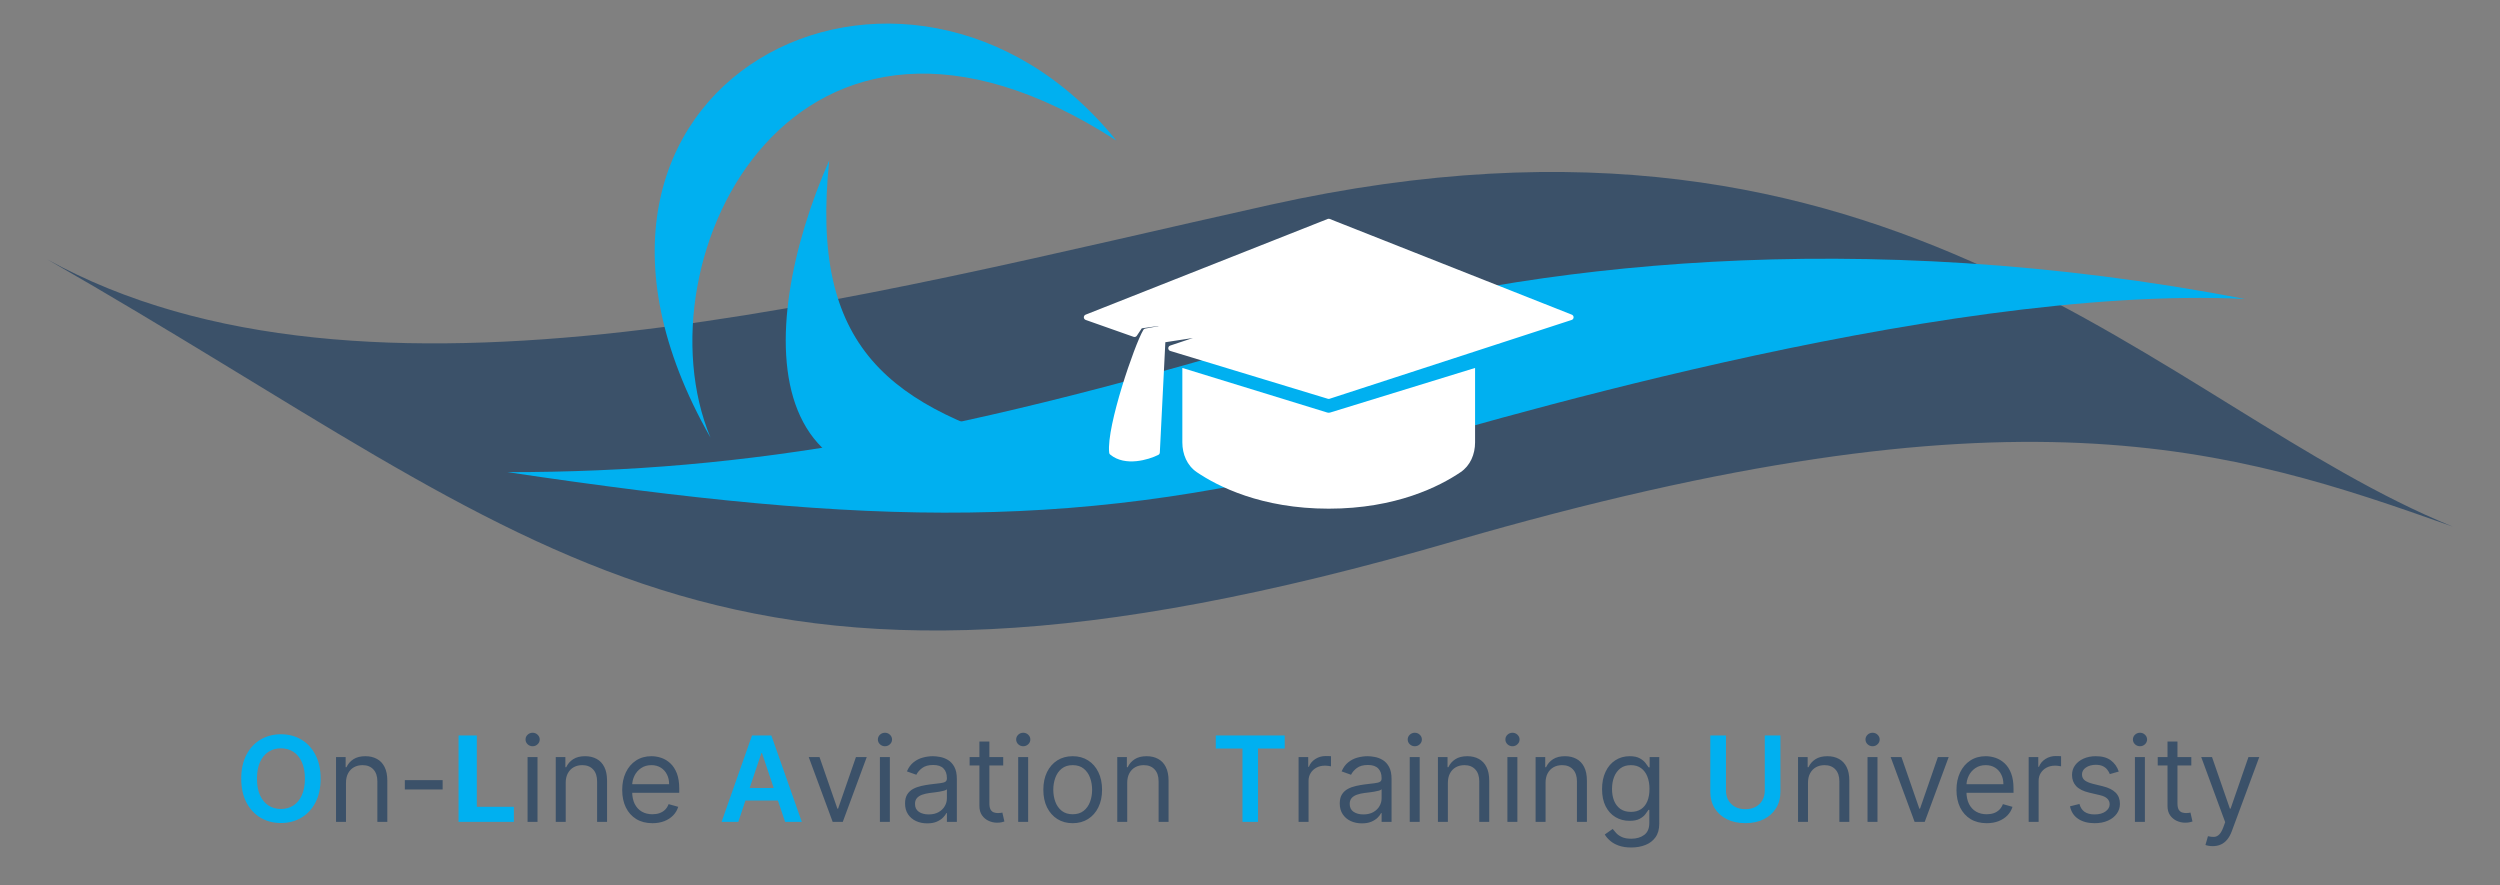 <svg width="1378" height="488" viewBox="0 0 1378 488" fill="none" xmlns="http://www.w3.org/2000/svg">
<rect x="0" y="0" width="1378" height="488" fill="#808080" stroke="none"/>
<g clip-path="url(#clip0_1506_4)">
<path d="M699.914 112.936C474.472 163.032 200.623 239.456 26 142.948C304.296 302.209 391.605 417.473 800.864 298.465C1111.07 208.26 1229.22 246.629 1352 290.281C1191.02 224.801 1046.42 35.937 699.914 112.936Z" fill="#3B5169"/>
<path d="M615.329 77.472C500.74 -64.407 279.729 44.729 391.601 241.175C350.667 142.952 437.987 -37.124 615.329 77.472Z" fill="#00B0F0"/>
<path d="M457.089 88.382C416.157 181.147 410.703 309.382 579.852 249.357C489.815 224.802 446.174 192.061 457.089 88.382Z" fill="#00B0F0"/>
<path d="M721.738 181.139C529.163 239.36 413.43 260.252 279.738 260.252C481.64 290.275 596.232 293.199 759.936 249.338C802.509 237.932 1065.52 156.592 1237.41 164.778C1024.59 123.851 839.059 145.67 721.738 181.139Z" fill="#00B0F0"/>
<path d="M651.707 243.844V202.812L731.581 227.389C732.103 227.55 732.662 227.55 733.185 227.389L813.058 202.812V243.856C813.058 250.365 810.464 256.621 805.073 260.27C793.552 268.069 769.487 280.382 732.383 280.382C695.278 280.382 671.213 268.069 659.692 260.27C654.302 256.621 651.707 250.354 651.707 243.844Z" fill="white"/>
<path d="M732.386 122.136L598.961 174.885L625.336 184.194L628.439 179.54L639.299 177.988L640.85 181.091C640.333 181.091 637.747 181.401 631.541 182.642C626.887 190.4 611.373 235.392 612.924 249.355C620.371 255.561 632.576 251.941 637.747 249.355L640.85 187.297L661.019 184.194L659.468 187.297L645.505 191.951L732.386 218.326L865.811 174.885L732.386 122.136Z" fill="white" stroke="white" stroke-width="3.103" stroke-linejoin="round"/>
<path d="M176.735 429.189C176.735 434.32 175.773 438.715 173.851 442.373C171.944 446.016 169.34 448.807 166.038 450.744C162.752 452.682 159.023 453.651 154.853 453.651C150.683 453.651 146.947 452.682 143.645 450.744C140.359 448.791 137.754 445.993 135.832 442.35C133.925 438.691 132.972 434.304 132.972 429.189C132.972 424.057 133.925 419.67 135.832 416.027C137.754 412.369 140.359 409.57 143.645 407.633C146.947 405.695 150.683 404.726 154.853 404.726C159.023 404.726 162.752 405.695 166.038 407.633C169.34 409.57 171.944 412.369 173.851 416.027C175.773 419.67 176.735 424.057 176.735 429.189ZM168.061 429.189C168.061 425.577 167.495 422.53 166.364 420.05C165.247 417.554 163.697 415.671 161.713 414.399C159.729 413.113 157.442 412.469 154.853 412.469C152.264 412.469 149.978 413.113 147.993 414.399C146.009 415.671 144.451 417.554 143.319 420.05C142.203 422.53 141.645 425.577 141.645 429.189C141.645 432.801 142.203 435.855 143.319 438.35C144.451 440.831 146.009 442.714 147.993 444.001C149.978 445.272 152.264 445.908 154.853 445.908C157.442 445.908 159.729 445.272 161.713 444.001C163.697 442.714 165.247 440.831 166.364 438.35C167.495 435.855 168.061 432.801 168.061 429.189ZM252.756 453V405.377H262.824V444.699H283.241V453H252.756ZM406.954 453H397.746L414.512 405.377H425.162L441.951 453H432.742L420.023 415.144H419.651L406.954 453ZM407.257 434.328H432.37V441.257H407.257V434.328ZM670.136 412.609V405.377H708.132V412.609H693.413V453H684.855V412.609H670.136ZM972.744 405.377H981.371V436.49C981.371 439.901 980.565 442.9 978.952 445.489C977.356 448.078 975.108 450.101 972.209 451.558C969.31 453 965.923 453.721 962.047 453.721C958.156 453.721 954.761 453 951.862 451.558C948.963 450.101 946.715 448.078 945.119 445.489C943.522 442.9 942.724 439.901 942.724 436.49V405.377H951.351V435.769C951.351 437.754 951.785 439.521 952.653 441.071C953.536 442.621 954.777 443.838 956.373 444.722C957.97 445.59 959.861 446.024 962.047 446.024C964.233 446.024 966.124 445.59 967.721 444.722C969.333 443.838 970.573 442.621 971.441 441.071C972.31 439.521 972.744 437.754 972.744 435.769V405.377Z" fill="#00B0F0"/>
<path d="M190.704 431.514V453H185.216V417.283H190.518V422.864H190.983C191.82 421.05 193.091 419.593 194.797 418.492C196.502 417.376 198.703 416.818 201.401 416.818C203.819 416.818 205.935 417.314 207.749 418.306C209.562 419.283 210.973 420.771 211.981 422.771C212.988 424.755 213.492 427.266 213.492 430.305V453H208.004V430.677C208.004 427.871 207.276 425.685 205.819 424.119C204.361 422.538 202.362 421.747 199.819 421.747C198.068 421.747 196.502 422.127 195.122 422.887C193.758 423.647 192.681 424.755 191.89 426.212C191.099 427.669 190.704 429.437 190.704 431.514ZM243.983 430.026V435.141H223.148V430.026H243.983ZM290.792 453V417.283H296.28V453H290.792ZM293.583 411.33C292.513 411.33 291.591 410.966 290.816 410.237C290.056 409.508 289.676 408.633 289.676 407.609C289.676 406.586 290.056 405.71 290.816 404.982C291.591 404.253 292.513 403.889 293.583 403.889C294.652 403.889 295.567 404.253 296.327 404.982C297.102 405.71 297.489 406.586 297.489 407.609C297.489 408.633 297.102 409.508 296.327 410.237C295.567 410.966 294.652 411.33 293.583 411.33ZM311.819 431.514V453H306.331V417.283H311.633V422.864H312.098C312.935 421.05 314.206 419.593 315.912 418.492C317.617 417.376 319.818 416.818 322.516 416.818C324.934 416.818 327.05 417.314 328.864 418.306C330.678 419.283 332.088 420.771 333.096 422.771C334.104 424.755 334.607 427.266 334.607 430.305V453H329.12V430.677C329.12 427.871 328.391 425.685 326.934 424.119C325.477 422.538 323.477 421.747 320.934 421.747C319.183 421.747 317.617 422.127 316.237 422.887C314.873 423.647 313.796 424.755 313.005 426.212C312.214 427.669 311.819 429.437 311.819 431.514ZM359.611 453.744C356.169 453.744 353.2 452.984 350.705 451.465C348.224 449.931 346.31 447.791 344.961 445.047C343.628 442.288 342.961 439.079 342.961 435.42C342.961 431.762 343.628 428.537 344.961 425.747C346.31 422.941 348.185 420.755 350.588 419.19C353.007 417.608 355.828 416.818 359.053 416.818C360.913 416.818 362.75 417.128 364.564 417.748C366.377 418.368 368.028 419.376 369.517 420.771C371.005 422.151 372.191 423.98 373.074 426.259C373.958 428.537 374.4 431.343 374.4 434.676V437.002H346.868V432.258H368.819C368.819 430.243 368.416 428.444 367.61 426.863C366.819 425.282 365.687 424.034 364.215 423.119C362.758 422.205 361.037 421.747 359.053 421.747C356.867 421.747 354.975 422.29 353.379 423.375C351.797 424.445 350.581 425.84 349.728 427.561C348.875 429.282 348.449 431.126 348.449 433.095V436.258C348.449 438.955 348.914 441.242 349.844 443.117C350.79 444.978 352.1 446.396 353.774 447.373C355.448 448.334 357.394 448.814 359.611 448.814C361.052 448.814 362.355 448.613 363.517 448.21C364.695 447.791 365.711 447.171 366.563 446.35C367.416 445.512 368.075 444.474 368.54 443.234L373.842 444.722C373.284 446.52 372.346 448.101 371.028 449.465C369.71 450.814 368.083 451.868 366.145 452.628C364.207 453.372 362.029 453.744 359.611 453.744ZM477.755 417.283L464.547 453H458.966L445.759 417.283H451.711L461.571 445.745H461.943L471.802 417.283H477.755ZM484.999 453V417.283H490.486V453H484.999ZM487.789 411.33C486.719 411.33 485.797 410.966 485.022 410.237C484.262 409.508 483.882 408.633 483.882 407.609C483.882 406.586 484.262 405.71 485.022 404.982C485.797 404.253 486.719 403.889 487.789 403.889C488.859 403.889 489.773 404.253 490.533 404.982C491.308 405.71 491.696 406.586 491.696 407.609C491.696 408.633 491.308 409.508 490.533 410.237C489.773 410.966 488.859 411.33 487.789 411.33ZM511.048 453.837C508.785 453.837 506.731 453.411 504.886 452.558C503.041 451.69 501.576 450.442 500.491 448.814C499.406 447.171 498.863 445.187 498.863 442.862C498.863 440.815 499.266 439.156 500.073 437.885C500.879 436.599 501.956 435.591 503.305 434.862C504.653 434.134 506.142 433.591 507.769 433.235C509.413 432.863 511.064 432.568 512.722 432.351C514.893 432.072 516.652 431.863 518.001 431.723C519.365 431.568 520.357 431.312 520.977 430.956C521.613 430.599 521.931 429.979 521.931 429.096V428.91C521.931 426.615 521.303 424.832 520.047 423.561C518.807 422.29 516.923 421.654 514.397 421.654C511.777 421.654 509.723 422.228 508.234 423.375C506.746 424.522 505.7 425.747 505.095 427.049L499.887 425.189C500.817 423.019 502.057 421.329 503.607 420.12C505.173 418.895 506.878 418.042 508.723 417.562C510.583 417.066 512.412 416.818 514.211 416.818C515.358 416.818 516.675 416.957 518.164 417.236C519.667 417.5 521.117 418.05 522.512 418.887C523.923 419.724 525.093 420.988 526.023 422.678C526.953 424.367 527.419 426.631 527.419 429.468V453H521.931V448.163H521.652C521.28 448.938 520.66 449.768 519.791 450.651C518.923 451.535 517.768 452.287 516.327 452.907C514.885 453.527 513.125 453.837 511.048 453.837ZM511.885 448.907C514.056 448.907 515.885 448.481 517.373 447.628C518.877 446.776 520.008 445.675 520.768 444.326C521.543 442.978 521.931 441.559 521.931 440.071V435.048C521.698 435.327 521.187 435.583 520.396 435.816C519.621 436.033 518.722 436.227 517.699 436.397C516.691 436.552 515.707 436.692 514.745 436.816C513.8 436.924 513.032 437.017 512.443 437.095C511.017 437.281 509.684 437.583 508.444 438.002C507.219 438.405 506.227 439.017 505.467 439.839C504.723 440.645 504.351 441.745 504.351 443.141C504.351 445.047 505.057 446.489 506.467 447.466C507.893 448.427 509.699 448.907 511.885 448.907ZM552.968 417.283V421.934H534.458V417.283H552.968ZM539.853 408.726H545.341V442.769C545.341 444.319 545.566 445.481 546.015 446.257C546.48 447.016 547.07 447.528 547.783 447.791C548.511 448.039 549.279 448.163 550.085 448.163C550.689 448.163 551.185 448.132 551.573 448.07C551.96 447.993 552.271 447.931 552.503 447.884L553.619 452.814C553.247 452.953 552.728 453.093 552.061 453.233C551.395 453.388 550.55 453.465 549.527 453.465C547.976 453.465 546.457 453.132 544.969 452.465C543.496 451.799 542.272 450.783 541.295 449.419C540.334 448.055 539.853 446.334 539.853 444.257V408.726ZM561.223 453V417.283H566.711V453H561.223ZM564.013 411.33C562.944 411.33 562.021 410.966 561.246 410.237C560.487 409.508 560.107 408.633 560.107 407.609C560.107 406.586 560.487 405.71 561.246 404.982C562.021 404.253 562.944 403.889 564.013 403.889C565.083 403.889 565.998 404.253 566.757 404.982C567.532 405.71 567.92 406.586 567.92 407.609C567.92 408.633 567.532 409.508 566.757 410.237C565.998 410.966 565.083 411.33 564.013 411.33ZM591.272 453.744C588.048 453.744 585.219 452.977 582.785 451.442C580.366 449.907 578.475 447.76 577.111 445.001C575.762 442.241 575.088 439.017 575.088 435.327C575.088 431.607 575.762 428.359 577.111 425.584C578.475 422.809 580.366 420.655 582.785 419.12C585.219 417.585 588.048 416.818 591.272 416.818C594.497 416.818 597.318 417.585 599.736 419.12C602.17 420.655 604.062 422.809 605.41 425.584C606.774 428.359 607.457 431.607 607.457 435.327C607.457 439.017 606.774 442.241 605.41 445.001C604.062 447.76 602.17 449.907 599.736 451.442C597.318 452.977 594.497 453.744 591.272 453.744ZM591.272 448.814C593.722 448.814 595.737 448.187 597.318 446.931C598.899 445.675 600.07 444.024 600.829 441.978C601.589 439.932 601.969 437.715 601.969 435.327C601.969 432.94 601.589 430.716 600.829 428.654C600.07 426.592 598.899 424.925 597.318 423.654C595.737 422.383 593.722 421.747 591.272 421.747C588.823 421.747 586.808 422.383 585.226 423.654C583.645 424.925 582.475 426.592 581.715 428.654C580.955 430.716 580.576 432.94 580.576 435.327C580.576 437.715 580.955 439.932 581.715 441.978C582.475 444.024 583.645 445.675 585.226 446.931C586.808 448.187 588.823 448.814 591.272 448.814ZM621.321 431.514V453H615.834V417.283H621.135V422.864H621.6C622.438 421.05 623.709 419.593 625.414 418.492C627.119 417.376 629.321 416.818 632.018 416.818C634.436 416.818 636.552 417.314 638.366 418.306C640.18 419.283 641.591 420.771 642.598 422.771C643.606 424.755 644.11 427.266 644.11 430.305V453H638.622V430.677C638.622 427.871 637.893 425.685 636.436 424.119C634.979 422.538 632.979 421.747 630.437 421.747C628.685 421.747 627.119 422.127 625.74 422.887C624.375 423.647 623.298 424.755 622.507 426.212C621.717 427.669 621.321 429.437 621.321 431.514ZM715.782 453V417.283H721.084V422.678H721.456C722.107 420.91 723.285 419.476 724.991 418.376C726.696 417.275 728.618 416.725 730.758 416.725C731.161 416.725 731.664 416.733 732.269 416.748C732.874 416.764 733.331 416.787 733.641 416.818V422.399C733.455 422.352 733.029 422.282 732.362 422.189C731.711 422.081 731.021 422.027 730.292 422.027C728.556 422.027 727.006 422.391 725.642 423.119C724.293 423.833 723.223 424.825 722.433 426.096C721.658 427.352 721.27 428.785 721.27 430.398V453H715.782ZM750.657 453.837C748.393 453.837 746.339 453.411 744.494 452.558C742.65 451.69 741.185 450.442 740.1 448.814C739.014 447.171 738.472 445.187 738.472 442.862C738.472 440.815 738.875 439.156 739.681 437.885C740.487 436.599 741.565 435.591 742.913 434.862C744.262 434.134 745.75 433.591 747.378 433.235C749.021 432.863 750.672 432.568 752.331 432.351C754.501 432.072 756.261 431.863 757.609 431.723C758.974 431.568 759.966 431.312 760.586 430.956C761.221 430.599 761.539 429.979 761.539 429.096V428.91C761.539 426.615 760.911 424.832 759.656 423.561C758.415 422.29 756.532 421.654 754.005 421.654C751.385 421.654 749.331 422.228 747.843 423.375C746.355 424.522 745.308 425.747 744.704 427.049L739.495 425.189C740.425 423.019 741.665 421.329 743.216 420.12C744.781 418.895 746.486 418.042 748.331 417.562C750.192 417.066 752.021 416.818 753.819 416.818C754.966 416.818 756.284 416.957 757.772 417.236C759.276 417.5 760.725 418.05 762.121 418.887C763.531 419.724 764.702 420.988 765.632 422.678C766.562 424.367 767.027 426.631 767.027 429.468V453H761.539V448.163H761.26C760.888 448.938 760.268 449.768 759.4 450.651C758.532 451.535 757.377 452.287 755.935 452.907C754.493 453.527 752.734 453.837 750.657 453.837ZM751.494 448.907C753.664 448.907 755.493 448.481 756.982 447.628C758.485 446.776 759.617 445.675 760.377 444.326C761.152 442.978 761.539 441.559 761.539 440.071V435.048C761.307 435.327 760.795 435.583 760.004 435.816C759.229 436.033 758.33 436.227 757.307 436.397C756.299 436.552 755.315 436.692 754.354 436.816C753.408 436.924 752.641 437.017 752.052 437.095C750.626 437.281 749.292 437.583 748.052 438.002C746.828 438.405 745.835 439.017 745.076 439.839C744.332 440.645 743.96 441.745 743.96 443.141C743.96 445.047 744.665 446.489 746.076 447.466C747.502 448.427 749.308 448.907 751.494 448.907ZM777.043 453V417.283H782.531V453H777.043ZM779.834 411.33C778.764 411.33 777.842 410.966 777.067 410.237C776.307 409.508 775.927 408.633 775.927 407.609C775.927 406.586 776.307 405.71 777.067 404.982C777.842 404.253 778.764 403.889 779.834 403.889C780.903 403.889 781.818 404.253 782.578 404.982C783.353 405.71 783.74 406.586 783.74 407.609C783.74 408.633 783.353 409.508 782.578 410.237C781.818 410.966 780.903 411.33 779.834 411.33ZM798.07 431.514V453H792.582V417.283H797.884V422.864H798.349C799.186 421.05 800.458 419.593 802.163 418.492C803.868 417.376 806.069 416.818 808.767 416.818C811.185 416.818 813.301 417.314 815.115 418.306C816.929 419.283 818.339 420.771 819.347 422.771C820.355 424.755 820.859 427.266 820.859 430.305V453H815.371V430.677C815.371 427.871 814.642 425.685 813.185 424.119C811.728 422.538 809.728 421.747 807.186 421.747C805.434 421.747 803.868 422.127 802.488 422.887C801.124 423.647 800.047 424.755 799.256 426.212C798.466 427.669 798.07 429.437 798.07 431.514ZM830.886 453V417.283H836.374V453H830.886ZM833.677 411.33C832.607 411.33 831.685 410.966 830.91 410.237C830.15 409.508 829.77 408.633 829.77 407.609C829.77 406.586 830.15 405.71 830.91 404.982C831.685 404.253 832.607 403.889 833.677 403.889C834.747 403.889 835.661 404.253 836.421 404.982C837.196 405.71 837.583 406.586 837.583 407.609C837.583 408.633 837.196 409.508 836.421 410.237C835.661 410.966 834.747 411.33 833.677 411.33ZM851.913 431.514V453H846.426V417.283H851.727V422.864H852.192C853.03 421.05 854.301 419.593 856.006 418.492C857.711 417.376 859.913 416.818 862.61 416.818C865.028 416.818 867.144 417.314 868.958 418.306C870.772 419.283 872.183 420.771 873.19 422.771C874.198 424.755 874.702 427.266 874.702 430.305V453H869.214V430.677C869.214 427.871 868.485 425.685 867.028 424.119C865.571 422.538 863.571 421.747 861.029 421.747C859.277 421.747 857.711 422.127 856.331 422.887C854.967 423.647 853.89 424.755 853.099 426.212C852.309 427.669 851.913 429.437 851.913 431.514ZM899.147 467.138C896.496 467.138 894.217 466.797 892.31 466.115C890.403 465.448 888.814 464.565 887.543 463.464C886.288 462.379 885.288 461.216 884.544 459.976L888.915 456.907C889.411 457.558 890.039 458.302 890.799 459.139C891.558 459.992 892.597 460.728 893.915 461.348C895.248 461.984 896.992 462.301 899.147 462.301C902.03 462.301 904.41 461.604 906.286 460.209C908.161 458.813 909.099 456.628 909.099 453.651V446.396H908.634C908.231 447.047 907.657 447.853 906.913 448.814C906.185 449.76 905.131 450.605 903.751 451.349C902.387 452.078 900.542 452.442 898.217 452.442C895.333 452.442 892.744 451.76 890.45 450.396C888.171 449.031 886.365 447.047 885.032 444.443C883.714 441.838 883.055 438.676 883.055 434.955C883.055 431.297 883.699 428.111 884.985 425.398C886.272 422.67 888.063 420.562 890.357 419.073C892.651 417.57 895.302 416.818 898.31 416.818C900.635 416.818 902.48 417.205 903.844 417.98C905.224 418.74 906.278 419.608 907.006 420.585C907.75 421.546 908.324 422.337 908.727 422.957H909.285V417.283H914.587V454.023C914.587 457.093 913.889 459.588 912.494 461.511C911.114 463.449 909.254 464.867 906.913 465.766C904.588 466.681 901.999 467.138 899.147 467.138ZM898.961 447.512C901.162 447.512 903.022 447.008 904.542 446.001C906.061 444.993 907.216 443.544 908.006 441.652C908.797 439.761 909.192 437.498 909.192 434.862C909.192 432.289 908.805 430.018 908.03 428.049C907.254 426.08 906.107 424.538 904.588 423.422C903.069 422.306 901.193 421.747 898.961 421.747C896.635 421.747 894.698 422.337 893.147 423.515C891.613 424.693 890.458 426.274 889.683 428.258C888.923 430.243 888.543 432.444 888.543 434.862C888.543 437.343 888.931 439.536 889.706 441.443C890.496 443.334 891.659 444.823 893.194 445.908C894.744 446.977 896.666 447.512 898.961 447.512ZM996.561 431.514V453H991.073V417.283H996.375V422.864H996.84C997.677 421.05 998.948 419.593 1000.65 418.492C1002.36 417.376 1004.56 416.818 1007.26 416.818C1009.68 416.818 1011.79 417.314 1013.61 418.306C1015.42 419.283 1016.83 420.771 1017.84 422.771C1018.85 424.755 1019.35 427.266 1019.35 430.305V453H1013.86V430.677C1013.86 427.871 1013.13 425.685 1011.68 424.119C1010.22 422.538 1008.22 421.747 1005.68 421.747C1003.92 421.747 1002.36 422.127 1000.98 422.887C999.615 423.647 998.537 424.755 997.747 426.212C996.956 427.669 996.561 429.437 996.561 431.514ZM1029.38 453V417.283H1034.87V453H1029.38ZM1032.17 411.33C1031.1 411.33 1030.18 410.966 1029.4 410.237C1028.64 409.508 1028.26 408.633 1028.26 407.609C1028.26 406.586 1028.64 405.71 1029.4 404.982C1030.18 404.253 1031.1 403.889 1032.17 403.889C1033.24 403.889 1034.15 404.253 1034.91 404.982C1035.69 405.71 1036.07 406.586 1036.07 407.609C1036.07 408.633 1035.69 409.508 1034.91 410.237C1034.15 410.966 1033.24 411.33 1032.17 411.33ZM1074.12 417.283L1060.91 453H1055.33L1042.13 417.283H1048.08L1057.94 445.745H1058.31L1068.17 417.283H1074.12ZM1095.06 453.744C1091.62 453.744 1088.65 452.984 1086.16 451.465C1083.68 449.931 1081.76 447.791 1080.41 445.047C1079.08 442.288 1078.41 439.079 1078.41 435.42C1078.41 431.762 1079.08 428.537 1080.41 425.747C1081.76 422.941 1083.64 420.755 1086.04 419.19C1088.46 417.608 1091.28 416.818 1094.5 416.818C1096.36 416.818 1098.2 417.128 1100.02 417.748C1101.83 418.368 1103.48 419.376 1104.97 420.771C1106.46 422.151 1107.64 423.98 1108.53 426.259C1109.41 428.537 1109.85 431.343 1109.85 434.676V437.002H1082.32V432.258H1104.27C1104.27 430.243 1103.87 428.444 1103.06 426.863C1102.27 425.282 1101.14 424.034 1099.67 423.119C1098.21 422.205 1096.49 421.747 1094.5 421.747C1092.32 421.747 1090.43 422.29 1088.83 423.375C1087.25 424.445 1086.03 425.84 1085.18 427.561C1084.33 429.282 1083.9 431.126 1083.9 433.095V436.258C1083.9 438.955 1084.37 441.242 1085.3 443.117C1086.24 444.978 1087.55 446.396 1089.23 447.373C1090.9 448.334 1092.85 448.814 1095.06 448.814C1096.5 448.814 1097.81 448.613 1098.97 448.21C1100.15 447.791 1101.16 447.171 1102.01 446.35C1102.87 445.512 1103.53 444.474 1103.99 443.234L1109.29 444.722C1108.74 446.52 1107.8 448.101 1106.48 449.465C1105.16 450.814 1103.53 451.868 1101.6 452.628C1099.66 453.372 1097.48 453.744 1095.06 453.744ZM1118.2 453V417.283H1123.5V422.678H1123.87C1124.52 420.91 1125.7 419.476 1127.41 418.376C1129.11 417.275 1131.04 416.725 1133.17 416.725C1133.58 416.725 1134.08 416.733 1134.69 416.748C1135.29 416.764 1135.75 416.787 1136.06 416.818V422.399C1135.87 422.352 1135.45 422.282 1134.78 422.189C1134.13 422.081 1133.44 422.027 1132.71 422.027C1130.97 422.027 1129.42 422.391 1128.06 423.119C1126.71 423.833 1125.64 424.825 1124.85 426.096C1124.07 427.352 1123.69 428.785 1123.69 430.398V453H1118.2ZM1167.86 425.282L1162.93 426.677C1162.62 425.856 1162.17 425.057 1161.56 424.282C1160.97 423.491 1160.17 422.84 1159.14 422.329C1158.12 421.817 1156.81 421.561 1155.21 421.561C1153.03 421.561 1151.21 422.065 1149.75 423.073C1148.31 424.065 1147.59 425.328 1147.59 426.863C1147.59 428.227 1148.08 429.305 1149.07 430.095C1150.07 430.886 1151.62 431.545 1153.72 432.072L1159.03 433.374C1162.22 434.149 1164.6 435.335 1166.17 436.932C1167.73 438.513 1168.51 440.552 1168.51 443.048C1168.51 445.094 1167.92 446.923 1166.75 448.535C1165.58 450.148 1163.96 451.419 1161.86 452.349C1159.77 453.279 1157.34 453.744 1154.56 453.744C1150.92 453.744 1147.9 452.953 1145.52 451.372C1143.13 449.791 1141.62 447.481 1140.98 444.443L1146.19 443.141C1146.69 445.063 1147.62 446.505 1149 447.466C1150.4 448.427 1152.22 448.907 1154.47 448.907C1157.03 448.907 1159.06 448.365 1160.56 447.28C1162.08 446.179 1162.84 444.861 1162.84 443.327C1162.84 442.086 1162.41 441.048 1161.54 440.211C1160.67 439.358 1159.34 438.722 1157.54 438.304L1151.59 436.909C1148.31 436.134 1145.91 434.932 1144.38 433.304C1142.86 431.661 1142.1 429.607 1142.1 427.142C1142.1 425.127 1142.66 423.344 1143.8 421.794C1144.94 420.244 1146.5 419.027 1148.47 418.143C1150.45 417.26 1152.7 416.818 1155.21 416.818C1158.75 416.818 1161.52 417.593 1163.54 419.143C1165.57 420.693 1167.01 422.74 1167.86 425.282ZM1176.77 453V417.283H1182.26V453H1176.77ZM1179.56 411.33C1178.5 411.33 1177.57 410.966 1176.8 410.237C1176.04 409.508 1175.66 408.633 1175.66 407.609C1175.66 406.586 1176.04 405.71 1176.8 404.982C1177.57 404.253 1178.5 403.889 1179.56 403.889C1180.63 403.889 1181.55 404.253 1182.31 404.982C1183.08 405.71 1183.47 406.586 1183.47 407.609C1183.47 408.633 1183.08 409.508 1182.31 410.237C1181.55 410.966 1180.63 411.33 1179.56 411.33ZM1207.85 417.283V421.934H1189.34V417.283H1207.85ZM1194.73 408.726H1200.22V442.769C1200.22 444.319 1200.44 445.481 1200.89 446.257C1201.36 447.016 1201.95 447.528 1202.66 447.791C1203.39 448.039 1204.16 448.163 1204.96 448.163C1205.57 448.163 1206.06 448.132 1206.45 448.07C1206.84 447.993 1207.15 447.931 1207.38 447.884L1208.5 452.814C1208.13 452.953 1207.61 453.093 1206.94 453.233C1206.27 453.388 1205.43 453.465 1204.41 453.465C1202.86 453.465 1201.34 453.132 1199.85 452.465C1198.37 451.799 1197.15 450.783 1196.17 449.419C1195.21 448.055 1194.73 446.334 1194.73 444.257V408.726ZM1219.64 466.394C1218.71 466.394 1217.88 466.316 1217.15 466.161C1216.42 466.022 1215.92 465.882 1215.64 465.743L1217.03 460.906C1218.36 461.247 1219.54 461.371 1220.57 461.278C1221.59 461.185 1222.5 460.728 1223.29 459.906C1224.09 459.1 1224.83 457.79 1225.5 455.976L1226.52 453.186L1213.31 417.283H1219.26L1229.12 445.745H1229.5L1239.35 417.283H1245.31L1230.15 458.209C1229.46 460.054 1228.62 461.58 1227.61 462.79C1226.6 464.014 1225.43 464.921 1224.1 465.51C1222.78 466.099 1221.29 466.394 1219.64 466.394Z" fill="#3B5169"/>
</g>
<defs>
<clipPath id="clip0_1506_4">
<rect width="1378" height="488" fill="white"/>
</clipPath>
</defs>
</svg>

